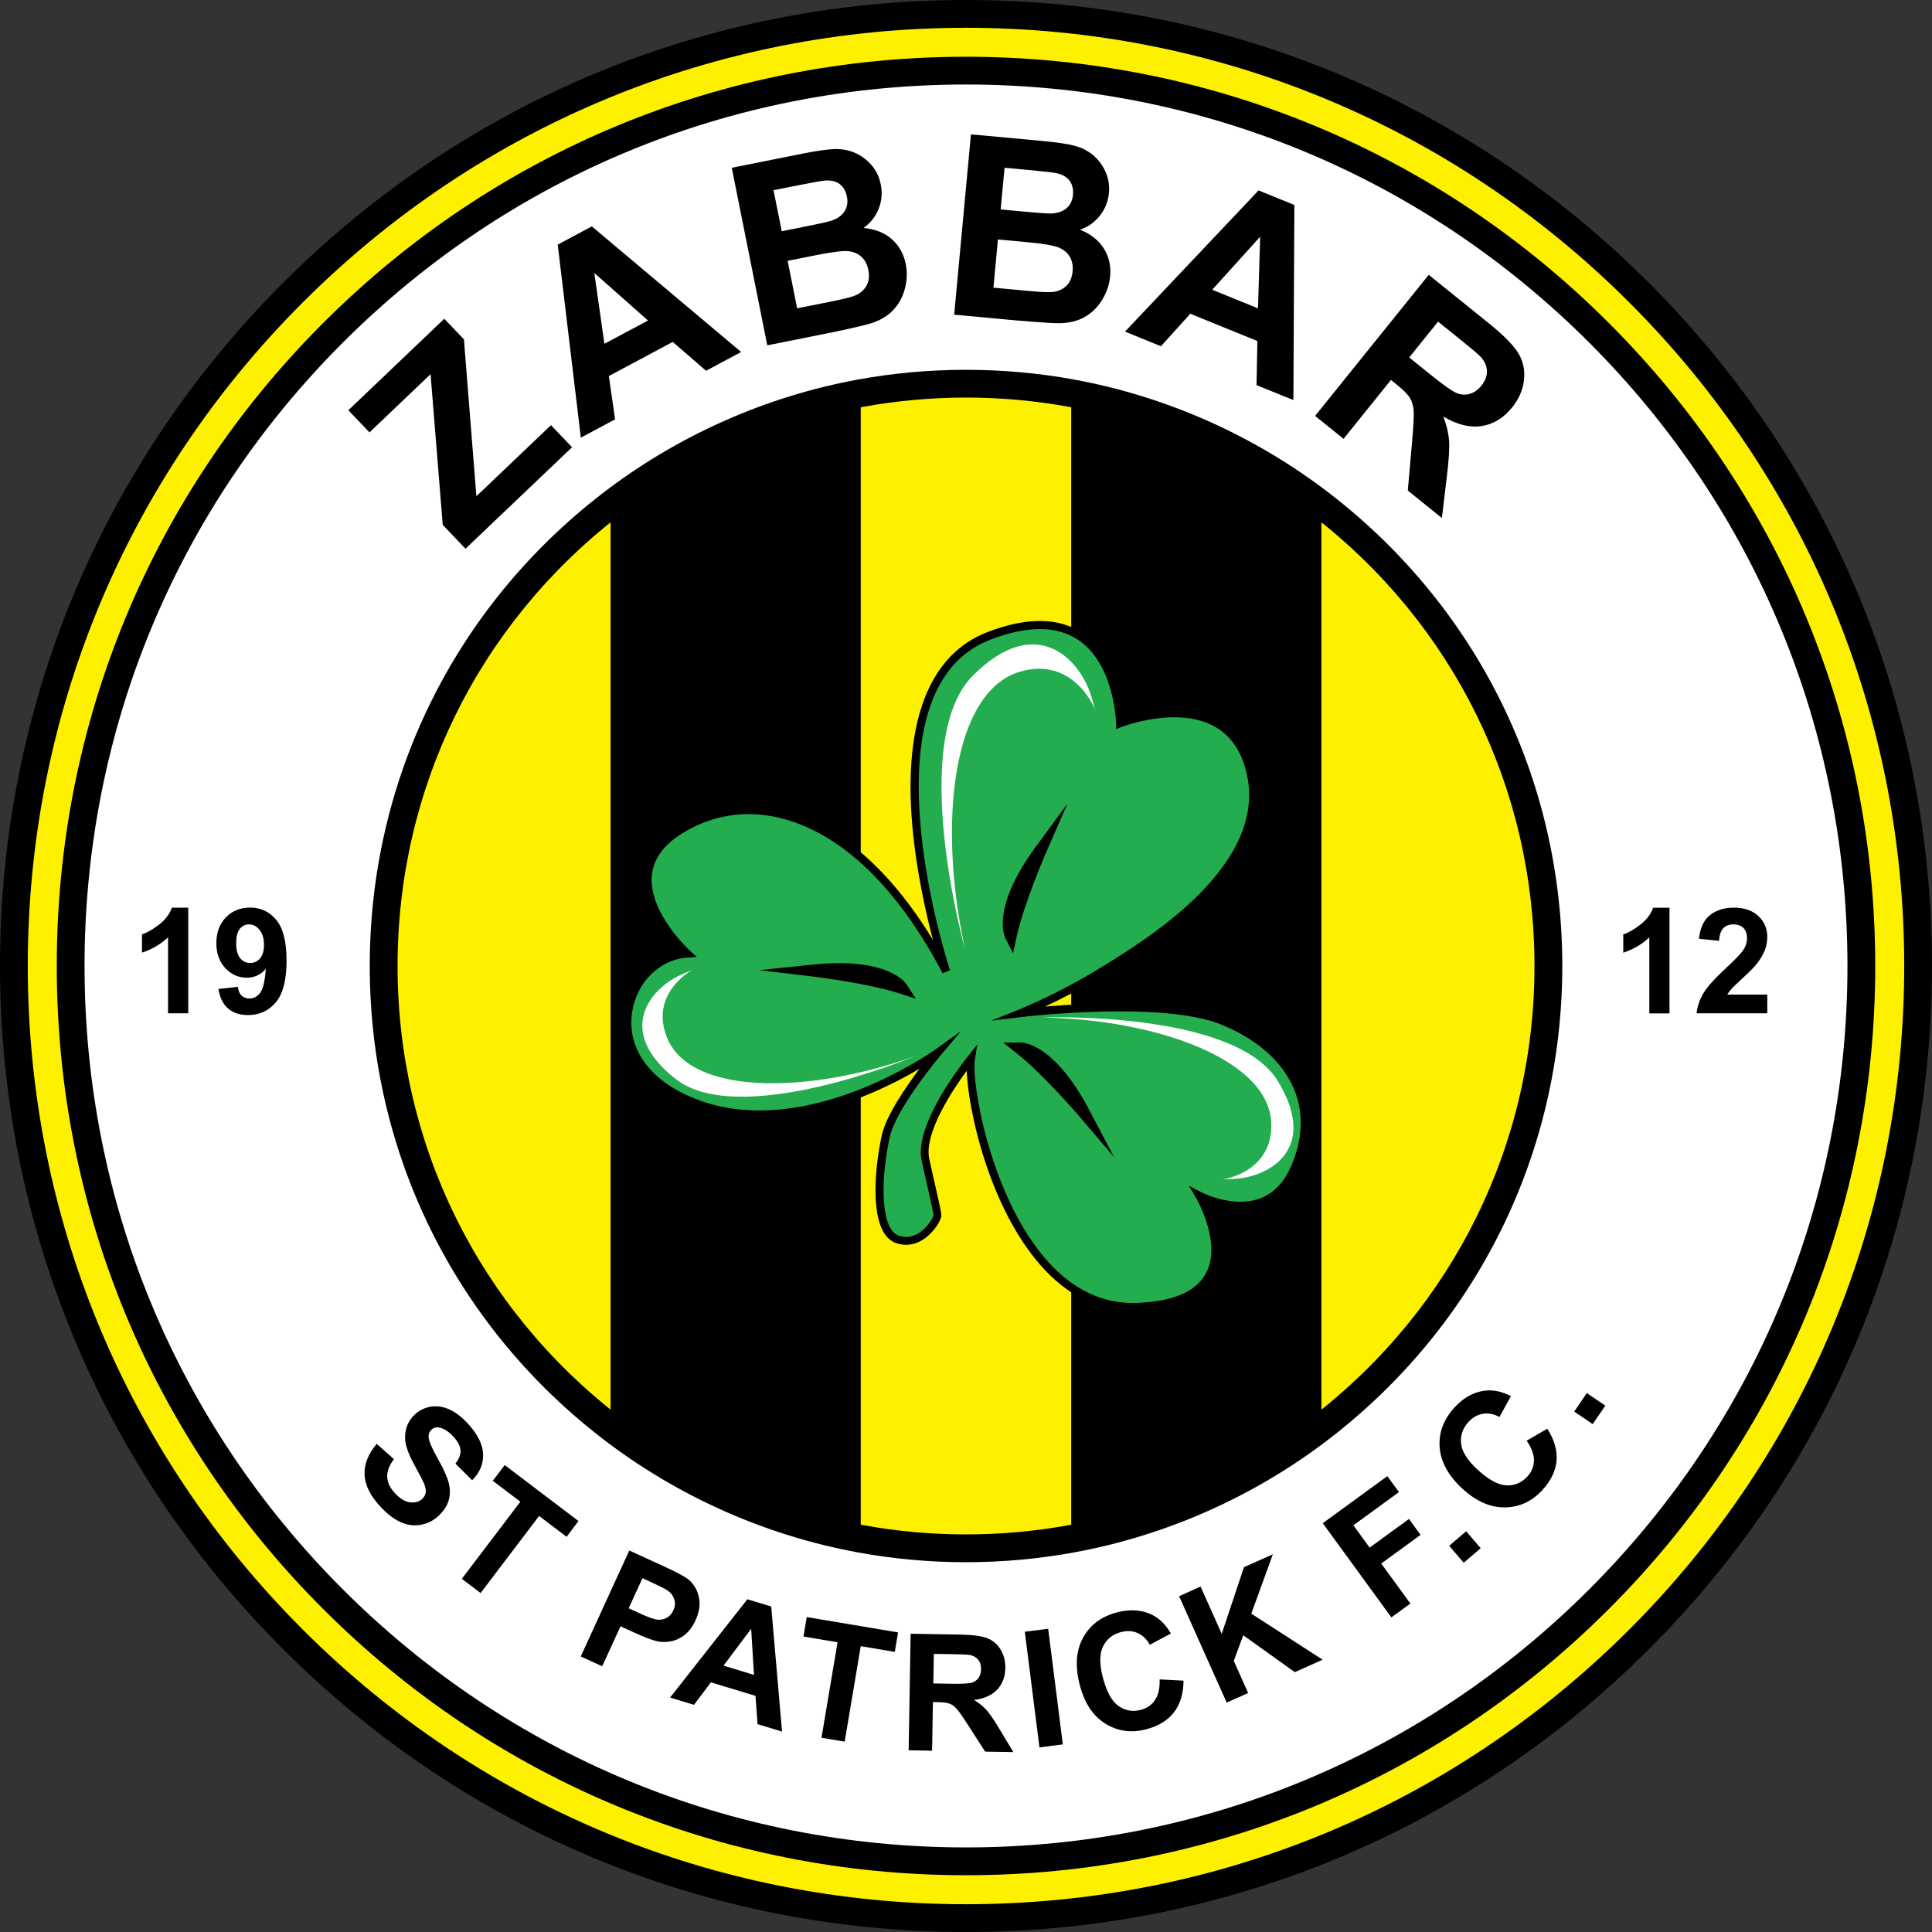 <svg width="50" height="50" viewBox="0 0 50 50" fill="none" xmlns="http://www.w3.org/2000/svg">
<rect x="0" y="0" width="50" height="50" fill="#333333" stroke="none"/>
<g clip-path="url(#clip0_874_277)">
<path d="M25 49.64C38.608 49.64 49.64 38.608 49.64 25C49.64 11.391 38.608 0.359 25 0.359C11.391 0.359 0.36 11.391 0.36 25C0.36 38.608 11.391 49.64 25 49.64Z" fill="#FDF100"/>
<path d="M25 50C18.323 50 12.044 47.4 7.323 42.677C2.601 37.956 0 31.677 0 25C0 18.323 2.6 12.044 7.323 7.323C12.045 2.601 18.323 0 25 0C31.677 0 37.956 2.6 42.677 7.323C47.399 12.045 50 18.323 50 25C50 31.677 47.4 37.956 42.677 42.677C37.956 47.399 31.678 50 25 50ZM25 0.719C18.515 0.719 12.417 3.245 7.831 7.831C3.246 12.417 0.719 18.515 0.719 25C0.719 31.485 3.245 37.583 7.831 42.169C12.417 46.754 18.515 49.281 25 49.281C31.485 49.281 37.583 46.755 42.169 42.169C46.754 37.583 49.281 31.485 49.281 25C49.281 18.514 46.755 12.417 42.169 7.831C37.584 3.245 31.486 0.719 25 0.719Z" fill="black"/>
<path d="M25 48.173C37.798 48.173 48.173 37.799 48.173 25.001C48.173 12.203 37.798 1.828 25 1.828C12.202 1.828 1.827 12.203 1.827 25.001C1.827 37.799 12.202 48.173 25 48.173Z" fill="white"/>
<path d="M25 48.531C18.714 48.531 12.805 46.083 8.361 41.639C3.916 37.194 1.469 31.286 1.469 25C1.469 18.714 3.917 12.805 8.361 8.361C12.806 3.916 18.714 1.469 25 1.469C31.286 1.469 37.195 3.917 41.639 8.361C46.083 12.805 48.531 18.714 48.531 25C48.531 31.286 46.083 37.195 41.639 41.639C37.195 46.083 31.286 48.531 25 48.531ZM25 2.187C18.907 2.187 13.178 4.56 8.87 8.869C4.561 13.177 2.188 18.905 2.188 24.999C2.188 31.093 4.561 36.821 8.87 41.13C13.178 45.438 18.907 47.811 25 47.811C31.094 47.811 36.822 45.438 41.131 41.13C45.439 36.821 47.812 31.093 47.812 24.999C47.812 18.905 45.439 13.177 41.131 8.869C36.822 4.56 31.094 2.187 25 2.187Z" fill="black"/>
<path d="M40.072 25.001C40.072 29.862 37.771 34.185 34.198 36.941C32.337 38.377 30.129 39.387 27.723 39.826C26.84 39.987 25.93 40.072 25 40.072C24.07 40.072 23.16 39.987 22.276 39.826C19.87 39.387 17.663 38.377 15.802 36.94C12.23 34.184 9.929 29.861 9.929 25.001C9.929 20.14 12.23 15.818 15.802 13.061C17.663 11.624 19.87 10.614 22.276 10.175C23.16 10.014 24.07 9.93 25 9.93C25.93 9.93 26.84 10.014 27.723 10.175C30.129 10.614 32.337 11.624 34.198 13.06C37.771 15.817 40.072 20.139 40.072 25.001Z" fill="#FDF100"/>
<path d="M25 40.43C24.065 40.43 23.126 40.346 22.212 40.178C19.812 39.741 17.519 38.719 15.582 37.224C11.761 34.275 9.569 29.819 9.569 25C9.569 20.18 11.761 15.724 15.582 12.776C17.519 11.28 19.812 10.259 22.212 9.821C24.04 9.487 25.96 9.487 27.788 9.821C30.188 10.259 32.48 11.28 34.418 12.775C38.24 15.723 40.432 20.18 40.432 25C40.432 29.82 38.239 34.276 34.418 37.225C32.481 38.719 30.188 39.741 27.788 40.178C26.874 40.345 25.935 40.43 25 40.43ZM25 10.289C24.107 10.289 23.213 10.37 22.341 10.528C20.053 10.945 17.868 11.919 16.021 13.345C12.378 16.157 10.289 20.405 10.289 25C10.289 29.595 12.378 33.842 16.021 36.654C17.868 38.08 20.053 39.054 22.341 39.471C24.085 39.79 25.916 39.79 27.659 39.471C29.945 39.054 32.132 38.081 33.978 36.655C37.622 33.843 39.712 29.596 39.712 25C39.712 20.404 37.623 16.156 33.978 13.344C32.132 11.918 29.945 10.945 27.659 10.528C26.787 10.369 25.892 10.289 25 10.289Z" fill="black"/>
<path d="M22.276 10.176V39.826C19.87 39.388 17.663 38.377 15.802 36.94V13.062C17.663 11.625 19.87 10.615 22.276 10.176Z" fill="black"/>
<path d="M34.198 13.061V36.941C32.337 38.377 30.129 39.388 27.723 39.826V10.176C30.129 10.615 32.337 11.625 34.198 13.061Z" fill="black"/>
<path d="M24.485 25.137C24.485 25.137 22.044 17.817 25.593 16.452C28.933 15.168 28.985 18.713 28.985 18.713C28.985 18.713 31.862 17.583 32.376 20.049C32.89 22.516 29.602 24.469 28.522 25.137C27.443 25.805 26.415 26.216 26.415 26.216C26.415 26.216 30.075 25.77 31.657 26.422C33.404 27.141 34.226 28.58 33.507 30.224C32.787 31.869 31.04 30.944 31.04 30.944C31.04 30.944 32.684 33.718 29.396 33.821C26.107 33.924 24.976 28.362 25.131 27.392C25.131 27.392 23.743 29.094 23.949 30.019C24.154 30.944 24.257 31.355 24.257 31.457C24.257 31.56 23.846 32.28 23.229 32.074C22.613 31.869 22.715 30.327 22.921 29.402C23.095 28.619 24.257 27.244 24.257 27.244C24.257 27.244 20.968 29.608 18.09 28.58C15.213 27.552 16.138 24.777 17.782 24.674C17.782 24.674 15.624 22.722 17.576 21.488C19.529 20.255 22.349 21.077 24.485 25.137Z" fill="#23AD4E"/>
<path d="M29.306 33.927C28.421 33.927 27.623 33.53 26.932 32.746C25.605 31.239 25.056 28.746 25.018 27.711C24.651 28.212 23.903 29.336 24.05 29.998C24.111 30.268 24.162 30.495 24.204 30.683C24.315 31.172 24.361 31.375 24.361 31.459C24.361 31.573 24.183 31.87 23.936 32.048C23.706 32.215 23.45 32.258 23.197 32.174C22.463 31.929 22.63 30.24 22.821 29.381C22.934 28.87 23.438 28.137 23.798 27.659C23.438 27.871 22.911 28.152 22.291 28.395C21.196 28.823 19.572 29.22 18.056 28.678C16.709 28.197 15.997 27.263 16.15 26.179C16.263 25.378 16.84 24.746 17.562 24.601C17.253 24.276 16.591 23.478 16.663 22.644C16.705 22.154 16.995 21.736 17.523 21.403C18.37 20.867 19.339 20.724 20.326 20.989C21.331 21.258 22.769 22.064 24.144 24.325C23.953 23.596 23.704 22.481 23.606 21.316C23.384 18.648 24.058 16.934 25.557 16.358C26.581 15.964 27.411 15.975 28.024 16.389C28.886 16.971 29.05 18.16 29.081 18.571C29.472 18.443 30.63 18.13 31.513 18.607C32.013 18.878 32.338 19.357 32.478 20.03C32.993 22.501 29.851 24.44 28.668 25.169L28.578 25.225C28.008 25.578 27.448 25.861 27.046 26.05C28.174 25.954 30.497 25.832 31.698 26.327C32.691 26.736 33.38 27.36 33.693 28.131C33.958 28.788 33.927 29.526 33.603 30.265C33.391 30.75 33.071 31.07 32.652 31.216C32.128 31.399 31.579 31.264 31.263 31.149C31.454 31.566 31.746 32.404 31.385 33.062C31.088 33.602 30.421 33.892 29.401 33.924C29.368 33.926 29.337 33.927 29.306 33.927ZM25.292 27.033L25.232 27.41C25.131 28.042 25.645 30.976 27.085 32.61C27.757 33.374 28.535 33.743 29.392 33.72C30.335 33.691 30.944 33.437 31.203 32.965C31.638 32.174 30.959 31.009 30.951 30.998L30.767 30.685L31.088 30.855C31.096 30.859 31.886 31.268 32.584 31.024C32.945 30.898 33.224 30.616 33.412 30.186C33.713 29.498 33.743 28.815 33.499 28.212C33.209 27.492 32.558 26.907 31.617 26.52C30.079 25.886 26.463 26.317 26.427 26.322L25.645 26.417L26.377 26.124C26.387 26.12 27.41 25.708 28.468 25.053L28.559 24.998C29.708 24.289 32.761 22.406 32.276 20.075C32.149 19.463 31.859 19.032 31.415 18.792C30.443 18.267 29.038 18.809 29.023 18.814L28.886 18.868L28.884 18.72C28.884 18.705 28.849 17.198 27.909 16.564C27.354 16.189 26.589 16.186 25.632 16.554C22.214 17.868 24.56 25.038 24.585 25.11L24.396 25.19C22.931 22.405 21.346 21.478 20.274 21.191C19.345 20.942 18.431 21.077 17.634 21.581C17.163 21.878 16.905 22.243 16.869 22.666C16.786 23.624 17.844 24.594 17.854 24.603L18.035 24.767L17.792 24.782C17.071 24.827 16.466 25.428 16.357 26.212C16.218 27.191 16.881 28.043 18.129 28.488C19.585 29.007 21.154 28.623 22.215 28.209C23.372 27.756 24.193 27.172 24.201 27.165L24.875 26.681L24.34 27.315C24.329 27.329 23.192 28.68 23.026 29.43C22.813 30.385 22.747 31.809 23.266 31.981C23.435 32.037 23.6 32.018 23.758 31.924C24.002 31.78 24.149 31.509 24.159 31.455C24.159 31.401 24.102 31.149 24.007 30.732C23.965 30.544 23.913 30.316 23.853 30.045C23.639 29.082 24.998 27.402 25.055 27.331L25.292 27.033Z" fill="black"/>
<path d="M26.929 22.004C26.929 22.004 26.35 23.33 26.158 24.214C26.158 24.214 25.811 23.527 26.929 22.004Z" fill="black"/>
<path d="M26.217 24.671L26.021 24.284C25.981 24.205 25.665 23.467 26.806 21.914L27.624 20.801L27.071 22.067C27.065 22.08 26.496 23.39 26.309 24.248L26.217 24.671Z" fill="black"/>
<path d="M28.051 28.794C28.051 28.794 27.112 27.693 26.402 27.133C26.402 27.133 27.171 27.122 28.051 28.794Z" fill="black"/>
<path d="M28.83 29.944L27.934 28.893C27.925 28.882 26.997 27.798 26.306 27.254L25.965 26.985L26.399 26.979C26.487 26.976 27.289 27.015 28.187 28.722L28.83 29.944Z" fill="black"/>
<path d="M21.041 25.117C21.041 25.117 22.478 25.287 23.338 25.566C23.337 25.567 22.919 24.921 21.041 25.117Z" fill="black"/>
<path d="M23.703 25.848L23.29 25.714C22.453 25.441 21.037 25.273 21.022 25.271L19.65 25.108L21.024 24.965C22.942 24.763 23.419 25.41 23.466 25.483L23.703 25.848Z" fill="black"/>
<path d="M24.976 24.572C24.976 24.572 23.475 19.188 25.182 17.481C26.826 15.836 27.983 17.062 28.265 18.097C28.573 19.228 28.18 16.881 26.415 17.378C24.652 17.875 24.257 21.283 24.976 24.572Z" fill="white"/>
<path d="M23.642 27.349C23.642 27.349 19.147 29.221 17.49 27.927C15.893 26.68 16.83 25.549 17.695 25.196C18.639 24.808 16.652 25.399 17.27 26.872C17.888 28.344 20.877 28.321 23.642 27.349Z" fill="white"/>
<path d="M26.972 26.332C26.972 26.332 31.94 26.143 33.065 27.971C34.148 29.733 32.85 30.481 31.896 30.512C30.855 30.546 32.966 30.688 32.9 29.059C32.834 27.43 29.966 26.387 26.972 26.332Z" fill="white"/>
<path d="M12.047 14.201L11.458 13.583L11.143 9.684L9.562 11.19L9.015 10.617L11.498 8.25L12.006 8.782L12.329 12.843L14.259 11.003L14.804 11.575L12.047 14.201Z" fill="black"/>
<path d="M19.181 9.11L18.272 9.595L17.41 8.849L15.757 9.732L15.918 10.853L15.032 11.326L14.434 6.331L15.316 5.859L19.181 9.11ZM16.771 8.295L15.381 7.065L15.642 8.897L16.771 8.295Z" fill="black"/>
<path d="M18.938 4.342L20.776 3.975C21.14 3.902 21.414 3.864 21.599 3.858C21.784 3.853 21.957 3.884 22.117 3.951C22.277 4.019 22.42 4.124 22.547 4.265C22.673 4.406 22.755 4.576 22.795 4.775C22.838 4.99 22.82 5.199 22.74 5.402C22.66 5.604 22.529 5.771 22.348 5.9C22.644 5.926 22.888 6.021 23.077 6.188C23.267 6.354 23.388 6.57 23.441 6.835C23.483 7.044 23.475 7.258 23.417 7.475C23.36 7.691 23.258 7.875 23.113 8.028C22.968 8.18 22.775 8.294 22.534 8.37C22.383 8.417 22.012 8.502 21.421 8.625L19.857 8.937L18.938 4.342ZM20.019 4.922L20.231 5.984L20.84 5.863C21.201 5.791 21.425 5.741 21.511 5.713C21.666 5.663 21.78 5.583 21.853 5.474C21.926 5.365 21.948 5.236 21.918 5.087C21.889 4.945 21.827 4.837 21.731 4.764C21.634 4.691 21.508 4.661 21.348 4.673C21.254 4.681 20.989 4.728 20.552 4.816L20.019 4.922ZM20.384 6.75L20.63 7.979L21.489 7.808C21.823 7.741 22.034 7.689 22.12 7.652C22.253 7.6 22.353 7.516 22.42 7.402C22.487 7.288 22.505 7.149 22.473 6.985C22.445 6.848 22.388 6.737 22.302 6.654C22.216 6.572 22.106 6.521 21.97 6.502C21.834 6.484 21.556 6.517 21.134 6.601L20.384 6.75Z" fill="black"/>
<path d="M25.128 3.477L26.994 3.65C27.363 3.684 27.637 3.725 27.816 3.774C27.995 3.821 28.151 3.901 28.285 4.012C28.419 4.123 28.526 4.264 28.606 4.435C28.686 4.607 28.717 4.793 28.699 4.995C28.678 5.213 28.601 5.409 28.466 5.579C28.332 5.751 28.159 5.873 27.95 5.945C28.226 6.054 28.431 6.216 28.566 6.429C28.701 6.643 28.755 6.885 28.73 7.154C28.71 7.367 28.641 7.568 28.524 7.759C28.407 7.95 28.257 8.098 28.075 8.202C27.893 8.306 27.675 8.36 27.422 8.365C27.264 8.367 26.884 8.342 26.282 8.291L24.694 8.143L25.128 3.477ZM25.826 6.197L25.71 7.445L26.583 7.526C26.922 7.558 27.139 7.568 27.231 7.558C27.374 7.545 27.493 7.494 27.591 7.404C27.689 7.313 27.744 7.185 27.759 7.019C27.773 6.879 27.749 6.757 27.691 6.653C27.632 6.55 27.541 6.469 27.416 6.413C27.292 6.356 27.015 6.308 26.587 6.268L25.826 6.197ZM25.998 4.341L25.897 5.42L26.515 5.478C26.882 5.512 27.111 5.528 27.2 5.525C27.364 5.521 27.495 5.477 27.596 5.393C27.697 5.31 27.754 5.192 27.769 5.042C27.782 4.898 27.753 4.777 27.682 4.679C27.611 4.581 27.498 4.516 27.342 4.482C27.25 4.462 26.981 4.432 26.538 4.391L25.998 4.341Z" fill="black"/>
<path d="M33.473 10.354L32.519 9.967L32.541 8.826L30.805 8.12L30.045 8.961L29.115 8.582L32.571 4.928L33.498 5.305L33.473 10.354ZM32.557 7.98L32.613 6.126L31.372 7.499L32.557 7.98Z" fill="black"/>
<path d="M34.035 10.763L36.975 7.113L38.526 8.363C38.916 8.678 39.174 8.939 39.297 9.146C39.421 9.354 39.469 9.585 39.44 9.838C39.411 10.091 39.309 10.326 39.136 10.542C38.915 10.816 38.653 10.977 38.347 11.026C38.042 11.074 37.711 10.993 37.353 10.781C37.438 11.002 37.487 11.211 37.502 11.405C37.516 11.6 37.496 11.91 37.444 12.335L37.316 13.406L36.434 12.696L36.541 11.473C36.58 11.036 36.595 10.754 36.585 10.623C36.575 10.494 36.542 10.383 36.485 10.293C36.43 10.203 36.316 10.09 36.147 9.953L35.998 9.833L34.771 11.357L34.035 10.763ZM36.47 9.251L37.015 9.69C37.369 9.975 37.602 10.138 37.714 10.179C37.826 10.22 37.936 10.224 38.045 10.191C38.154 10.159 38.253 10.088 38.34 9.978C38.439 9.855 38.486 9.729 38.482 9.6C38.477 9.472 38.423 9.35 38.32 9.234C38.266 9.177 38.09 9.028 37.792 8.787L37.217 8.324L36.47 9.251Z" fill="black"/>
<path d="M9.75 37.367L10.195 37.763C10.073 37.924 10.015 38.077 10.021 38.22C10.026 38.364 10.091 38.503 10.218 38.64C10.351 38.784 10.482 38.864 10.611 38.88C10.739 38.897 10.844 38.868 10.926 38.792C10.979 38.743 11.008 38.687 11.018 38.622C11.027 38.557 11.008 38.474 10.965 38.373C10.935 38.304 10.856 38.155 10.731 37.925C10.568 37.63 10.486 37.395 10.483 37.218C10.479 36.97 10.565 36.764 10.74 36.603C10.853 36.499 10.988 36.433 11.145 36.405C11.302 36.379 11.463 36.401 11.625 36.474C11.787 36.547 11.948 36.669 12.105 36.839C12.362 37.117 12.494 37.383 12.503 37.636C12.511 37.888 12.416 38.114 12.219 38.308L11.786 37.879C11.882 37.755 11.926 37.638 11.918 37.529C11.91 37.42 11.847 37.303 11.731 37.176C11.611 37.047 11.49 36.97 11.369 36.945C11.291 36.929 11.223 36.948 11.165 37.002C11.113 37.05 11.088 37.114 11.092 37.193C11.098 37.292 11.175 37.475 11.325 37.74C11.475 38.006 11.57 38.215 11.611 38.37C11.653 38.526 11.654 38.677 11.613 38.824C11.572 38.971 11.482 39.108 11.341 39.238C11.215 39.355 11.063 39.43 10.887 39.462C10.711 39.494 10.537 39.47 10.364 39.391C10.191 39.312 10.015 39.176 9.838 38.984C9.579 38.704 9.444 38.429 9.435 38.16C9.424 37.891 9.529 37.626 9.75 37.367Z" fill="black"/>
<path d="M11.952 40.859L13.467 38.864L12.753 38.323L13.062 37.916L14.971 39.365L14.663 39.772L13.952 39.233L12.437 41.228L11.952 40.859Z" fill="black"/>
<path d="M15.03 42.869L16.286 40.127L17.175 40.534C17.512 40.688 17.724 40.802 17.814 40.876C17.953 40.989 18.043 41.139 18.085 41.325C18.128 41.511 18.1 41.714 18 41.933C17.923 42.101 17.827 42.229 17.714 42.315C17.6 42.401 17.482 42.456 17.358 42.478C17.233 42.501 17.118 42.5 17.011 42.477C16.867 42.444 16.67 42.368 16.419 42.253L16.059 42.088L15.585 43.123L15.03 42.869ZM16.627 40.844L16.27 41.622L16.573 41.761C16.791 41.861 16.945 41.913 17.031 41.918C17.117 41.923 17.195 41.905 17.265 41.863C17.335 41.821 17.389 41.759 17.425 41.678C17.471 41.578 17.48 41.483 17.451 41.391C17.422 41.3 17.367 41.225 17.285 41.168C17.224 41.125 17.095 41.058 16.895 40.967L16.627 40.844Z" fill="black"/>
<path d="M20.239 44.813L19.605 44.621L19.552 43.889L18.398 43.539L17.961 44.121L17.342 43.933L19.342 41.389L19.959 41.576L20.239 44.813ZM19.513 43.346L19.44 42.153L18.725 43.106L19.513 43.346Z" fill="black"/>
<path d="M21.26 44.973L21.676 42.502L20.794 42.353L20.878 41.85L23.242 42.247L23.157 42.751L22.276 42.603L21.86 45.074L21.26 44.973Z" fill="black"/>
<path d="M23.516 45.297L23.567 42.281L24.849 42.303C25.172 42.308 25.405 42.34 25.55 42.396C25.695 42.453 25.81 42.551 25.895 42.691C25.98 42.831 26.021 42.99 26.018 43.169C26.014 43.395 25.944 43.581 25.809 43.726C25.673 43.871 25.473 43.961 25.207 43.995C25.338 44.074 25.445 44.16 25.529 44.254C25.613 44.347 25.727 44.513 25.867 44.749L26.225 45.344L25.496 45.332L25.068 44.668C24.916 44.43 24.811 44.281 24.754 44.219C24.698 44.157 24.637 44.114 24.573 44.09C24.51 44.066 24.407 44.053 24.267 44.051L24.144 44.049L24.122 45.308L23.516 45.297ZM24.154 43.567L24.604 43.575C24.896 43.58 25.079 43.571 25.152 43.547C25.225 43.524 25.283 43.483 25.325 43.423C25.367 43.364 25.388 43.288 25.39 43.198C25.392 43.096 25.367 43.014 25.313 42.95C25.26 42.887 25.185 42.846 25.086 42.828C25.037 42.82 24.889 42.815 24.642 42.81L24.168 42.802L24.154 43.567Z" fill="black"/>
<path d="M26.901 45.222L26.522 42.229L27.127 42.152L27.506 45.145L26.901 45.222Z" fill="black"/>
<path d="M30.011 43.463L30.63 43.495C30.626 43.836 30.542 44.11 30.379 44.319C30.216 44.527 29.977 44.672 29.665 44.754C29.278 44.855 28.924 44.806 28.605 44.607C28.287 44.407 28.067 44.079 27.947 43.619C27.819 43.133 27.846 42.723 28.027 42.389C28.208 42.055 28.502 41.834 28.911 41.727C29.267 41.634 29.585 41.663 29.863 41.816C30.029 41.906 30.175 42.059 30.302 42.275L29.756 42.567C29.681 42.425 29.578 42.324 29.446 42.265C29.314 42.206 29.17 42.197 29.012 42.238C28.797 42.294 28.641 42.418 28.547 42.609C28.452 42.799 28.451 43.068 28.543 43.416C28.639 43.785 28.774 44.03 28.948 44.151C29.121 44.273 29.315 44.307 29.526 44.251C29.683 44.21 29.805 44.125 29.891 43.996C29.979 43.868 30.019 43.69 30.011 43.463Z" fill="black"/>
<path d="M31.746 44.062L30.515 41.309L31.071 41.06L31.618 42.283L32.194 40.559L32.941 40.225L32.384 41.761L34.229 42.953L33.51 43.275L32.175 42.321L31.93 42.983L32.302 43.816L31.746 44.062Z" fill="black"/>
<path d="M36.009 41.858L34.233 39.42L35.904 38.203L36.205 38.615L35.026 39.474L35.446 40.052L36.464 39.311L36.764 39.723L35.746 40.464L36.501 41.5L36.009 41.858Z" fill="black"/>
<path d="M37.881 40.444L37.505 40.005L37.944 39.629L38.32 40.068L37.881 40.444Z" fill="black"/>
<path d="M39.509 37.286L40.044 36.975C40.227 37.263 40.306 37.539 40.284 37.802C40.26 38.065 40.14 38.317 39.922 38.556C39.653 38.852 39.33 39.004 38.954 39.011C38.578 39.018 38.214 38.861 37.863 38.542C37.492 38.204 37.291 37.846 37.259 37.467C37.228 37.089 37.355 36.742 37.638 36.43C37.886 36.157 38.169 36.008 38.485 35.985C38.673 35.971 38.879 36.019 39.104 36.13L38.805 36.672C38.665 36.593 38.524 36.566 38.38 36.588C38.237 36.611 38.111 36.683 38.002 36.802C37.852 36.967 37.789 37.156 37.814 37.366C37.839 37.577 37.984 37.803 38.251 38.045C38.533 38.303 38.78 38.434 38.992 38.441C39.203 38.448 39.383 38.371 39.531 38.209C39.64 38.089 39.696 37.952 39.698 37.796C39.702 37.643 39.638 37.472 39.509 37.286Z" fill="black"/>
<path d="M41.22 36.856L40.741 36.532L41.066 36.053L41.545 36.377L41.22 36.856Z" fill="black"/>
<path d="M4.872 26.224H4.349V24.258C4.159 24.436 3.934 24.568 3.675 24.654V24.18C3.811 24.136 3.959 24.05 4.119 23.926C4.279 23.802 4.389 23.657 4.448 23.49H4.872V26.224Z" fill="black"/>
<path d="M5.652 25.594L6.156 25.539C6.168 25.641 6.2 25.718 6.253 25.767C6.305 25.816 6.373 25.841 6.459 25.841C6.567 25.841 6.659 25.791 6.734 25.692C6.809 25.593 6.857 25.388 6.879 25.075C6.747 25.227 6.584 25.303 6.386 25.303C6.173 25.303 5.988 25.221 5.832 25.056C5.677 24.89 5.599 24.675 5.599 24.41C5.599 24.134 5.681 23.912 5.845 23.742C6.009 23.574 6.218 23.488 6.472 23.488C6.748 23.488 6.974 23.595 7.151 23.809C7.328 24.023 7.416 24.374 7.416 24.862C7.416 25.36 7.324 25.718 7.14 25.939C6.956 26.159 6.715 26.27 6.419 26.27C6.207 26.27 6.034 26.214 5.903 26.101C5.773 25.989 5.689 25.819 5.652 25.594ZM6.832 24.454C6.832 24.286 6.793 24.155 6.716 24.063C6.639 23.97 6.55 23.923 6.448 23.923C6.351 23.923 6.271 23.961 6.208 24.037C6.144 24.113 6.112 24.238 6.112 24.411C6.112 24.587 6.147 24.716 6.216 24.799C6.285 24.881 6.372 24.922 6.476 24.922C6.577 24.922 6.661 24.882 6.73 24.803C6.797 24.725 6.832 24.608 6.832 24.454Z" fill="black"/>
<path d="M43.206 26.226H42.684V24.26C42.494 24.438 42.269 24.57 42.01 24.656V24.182C42.146 24.138 42.294 24.052 42.454 23.928C42.614 23.804 42.724 23.659 42.783 23.492H43.206V26.226Z" fill="black"/>
<path d="M45.737 25.74V26.224H43.907C43.927 26.041 43.987 25.867 44.085 25.703C44.184 25.538 44.38 25.322 44.672 25.05C44.907 24.831 45.051 24.682 45.105 24.604C45.177 24.496 45.213 24.39 45.213 24.285C45.213 24.169 45.182 24.079 45.119 24.016C45.056 23.954 44.97 23.923 44.86 23.923C44.751 23.923 44.665 23.956 44.6 24.022C44.535 24.087 44.498 24.196 44.489 24.348L43.969 24.296C44 24.009 44.098 23.803 44.261 23.677C44.424 23.552 44.629 23.49 44.874 23.49C45.142 23.49 45.353 23.563 45.507 23.707C45.66 23.852 45.737 24.032 45.737 24.248C45.737 24.37 45.715 24.487 45.671 24.598C45.627 24.709 45.558 24.825 45.462 24.947C45.4 25.027 45.286 25.143 45.121 25.294C44.957 25.445 44.852 25.545 44.809 25.595C44.765 25.644 44.73 25.693 44.702 25.74H45.737Z" fill="black"/>
</g>
<defs>
<clipPath id="clip0_874_277">
<rect width="50" height="50" fill="white"/>
</clipPath>
</defs>
</svg>
